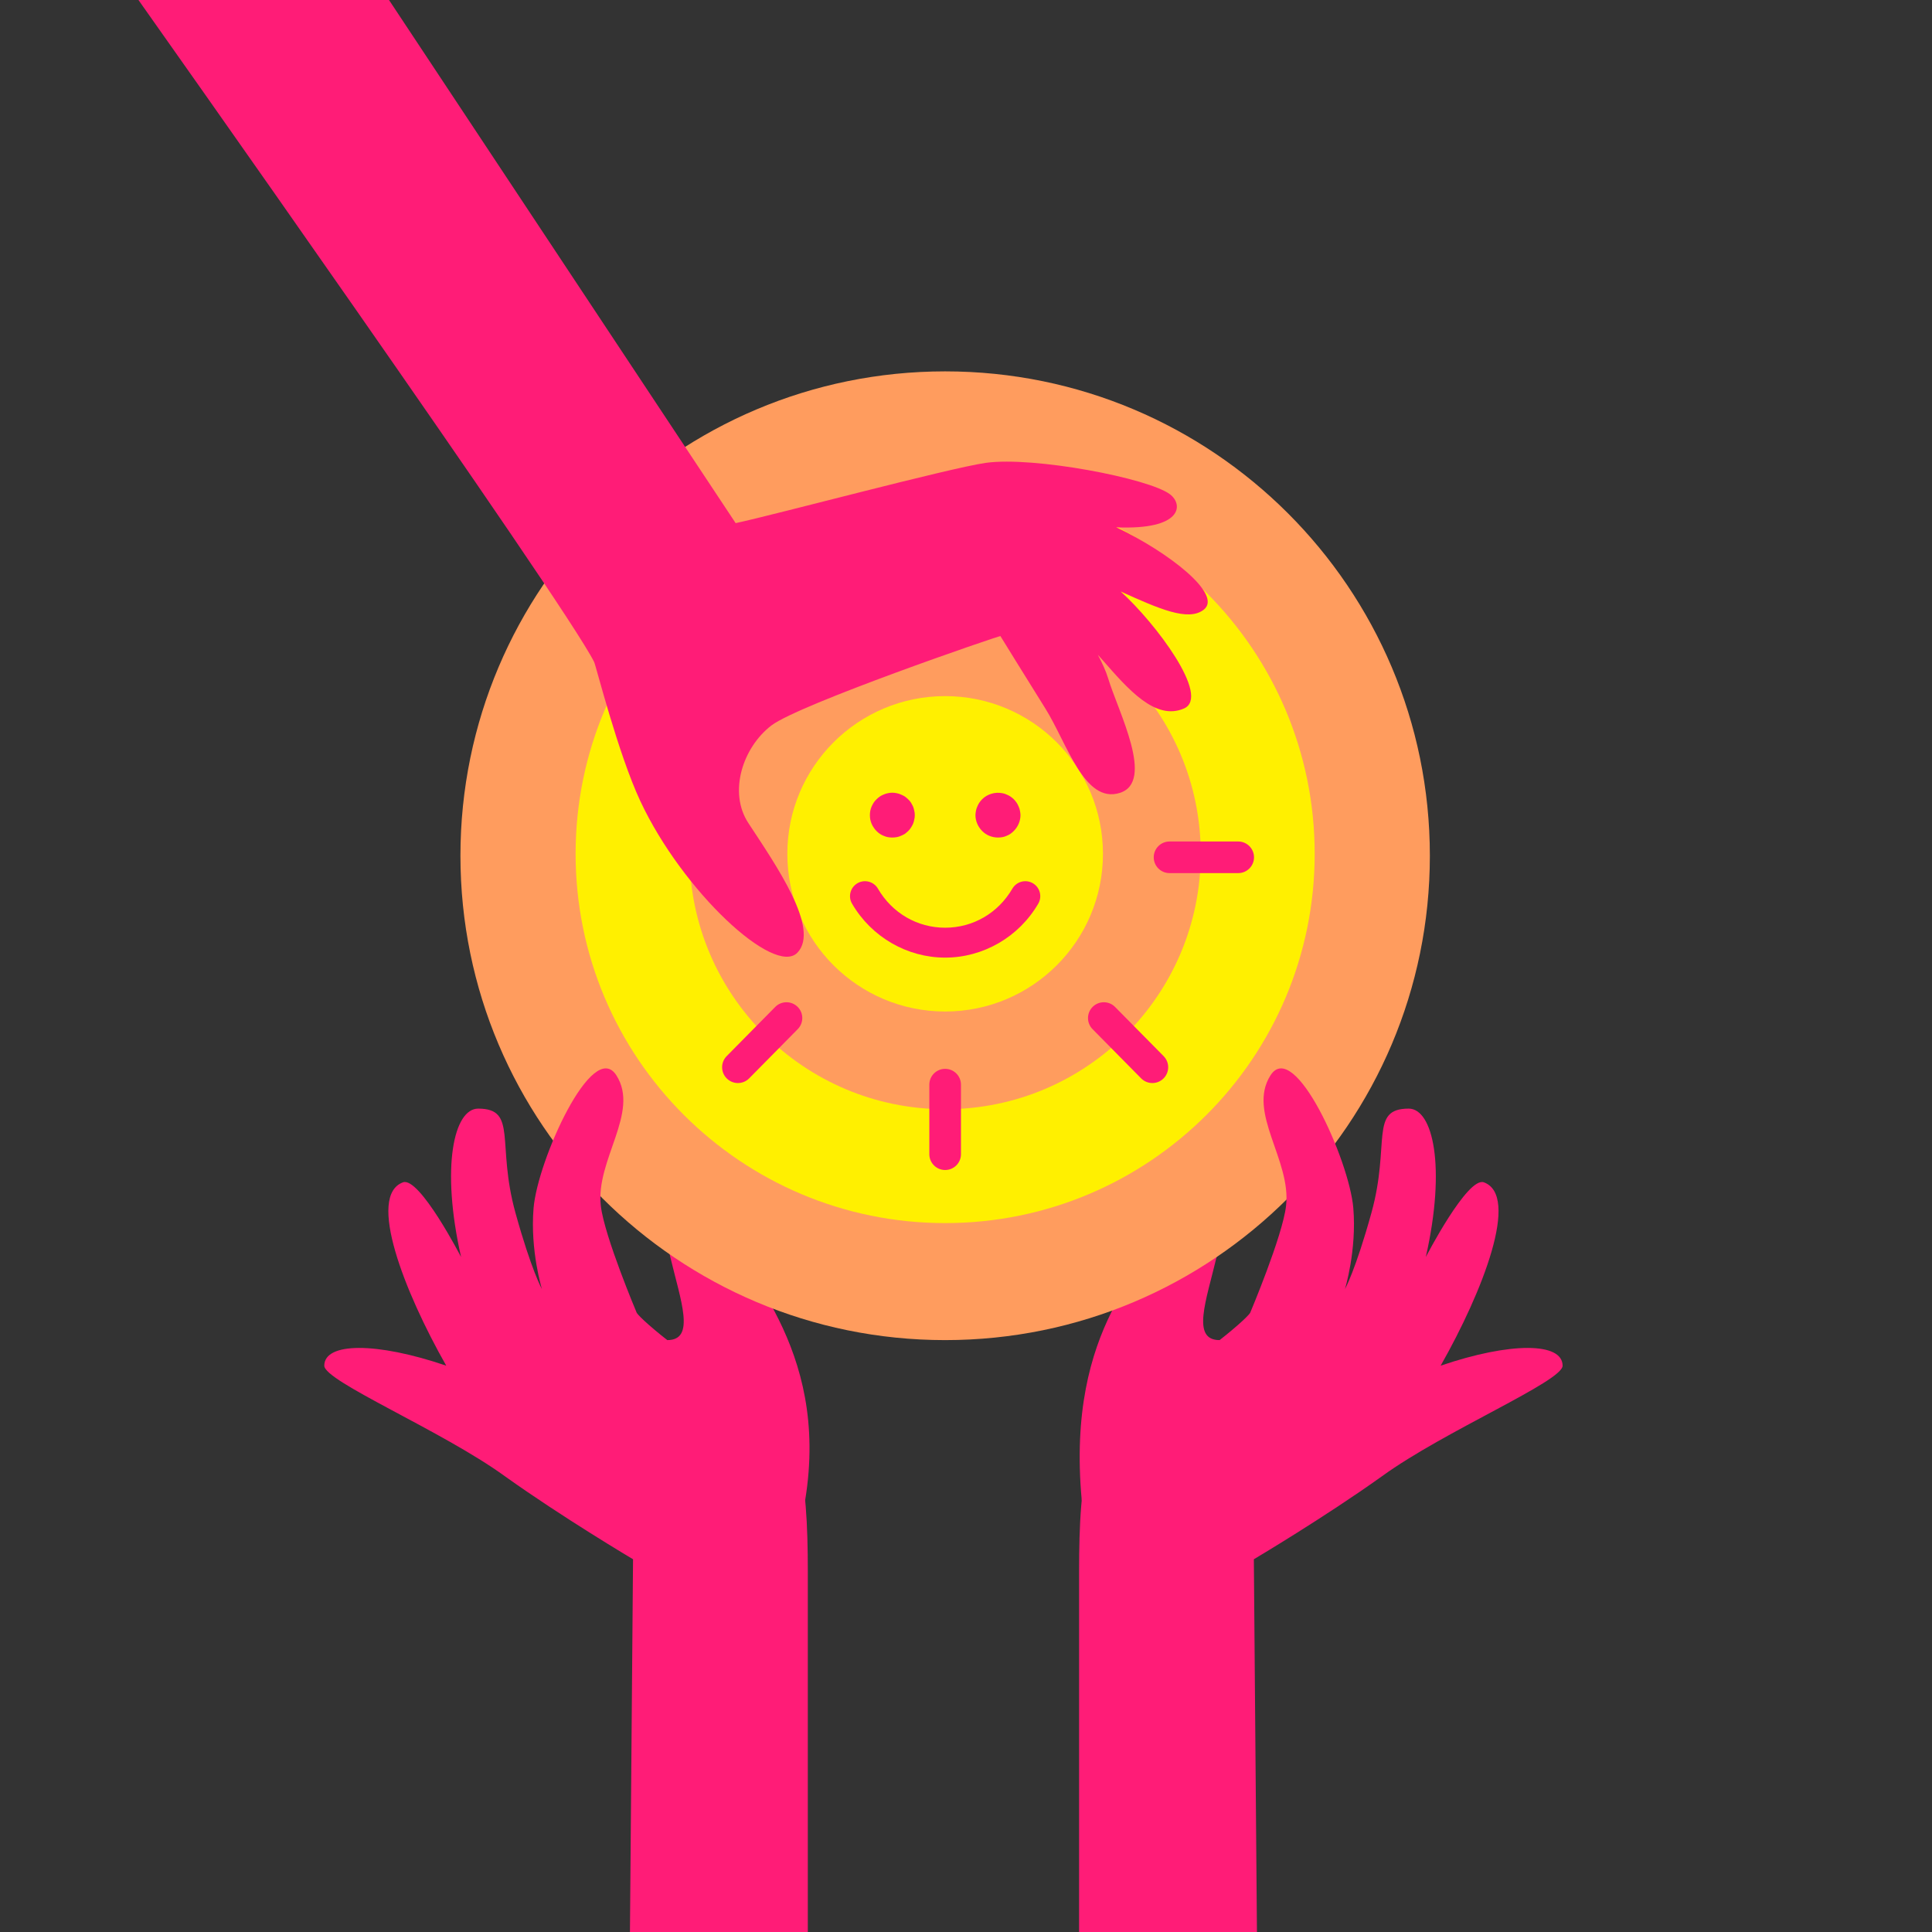<?xml version="1.0" encoding="UTF-8"?>
<svg width="600px" height="600px" viewBox="0 0 600 600" version="1.1" xmlns="http://www.w3.org/2000/svg" xmlns:xlink="http://www.w3.org/1999/xlink">
    <rect x="0" y="0" width="600" height="600" fill="#333333" stroke="none"/>
    <!-- Generator: Sketch 44 (41411) - http://www.bohemiancoding.com/sketch -->
    <title>teaser-service</title>
    <desc>Created with Sketch.</desc>
    <defs></defs>
    <g id="Assets" stroke="none" stroke-width="1" fill="none" fill-rule="evenodd">
        <g id="teaser-service">
            <g transform="translate(43, 0)" id="Page-1">
                <g>
                    <path d="M207.047,465.911 C214.945,417.815 185.869,393.372 181.683,379.843 C177.496,366.313 184.658,350.051 174.443,354.664 C145.575,367.7 181.948,416.183 164.228,416.183 L155.013,429.832 L198.313,468.664 L207.047,465.911 Z" id="Fill-1" fill="#FF1C77"></path>
                    <path d="M292.943,465.911 C287.92,411.264 314.121,393.372 318.307,379.843 C322.494,366.313 315.332,350.051 325.547,354.664 C354.415,367.7 318.043,416.183 335.762,416.183 L344.977,429.832 L301.677,468.664 L292.943,465.911 Z" id="Fill-3" fill="#FF1C77"></path>
                    <path d="M401.056,265.758 C401.056,182.68 333.66,115.332 250.523,115.332 C167.387,115.332 99.992,182.68 99.992,265.758 C99.992,348.835 167.387,416.182 250.523,416.182 C333.66,416.182 401.056,348.835 401.056,265.758" id="Fill-5" fill="#FF9C5E"></path>
                    <path d="M365.288,265.159 C365.288,201.822 313.907,150.476 250.523,150.476 C187.141,150.476 135.76,201.822 135.76,265.159 C135.76,328.497 187.141,379.843 250.523,379.843 C313.907,379.843 365.288,328.497 365.288,265.159" id="Fill-7" fill="#FFF000"></path>
                    <path d="M329.899,265.159 C329.899,221.353 294.361,185.841 250.524,185.841 C206.686,185.841 171.148,221.353 171.148,265.159 C171.148,308.966 206.686,344.479 250.524,344.479 C294.361,344.479 329.899,308.966 329.899,265.159" id="Fill-9" fill="#FF9C5E"></path>
                    <path d="M294.582,265.159 C294.582,240.844 274.857,221.131 250.524,221.131 C226.191,221.131 206.465,240.844 206.465,265.159 C206.465,289.475 226.191,309.187 250.524,309.187 C274.857,309.187 294.582,289.475 294.582,265.159" id="Fill-11" fill="#FFF000"></path>
                    <path d="M299.533,265.159 C299.533,238.112 277.59,216.184 250.523,216.184 C223.457,216.184 201.514,238.112 201.514,265.159 C201.514,292.207 223.457,314.134 250.523,314.134 C277.59,314.134 299.533,292.207 299.533,265.159" id="Fill-13" fill="#FFF000"></path>
                    <path d="M330.845,189.337 C336.796,184.675 320.059,171.564 303.67,163.759 C324.158,164.655 324.565,156.746 320.375,153.528 C313.909,148.562 278.075,141.681 263.182,143.741 L263.181,143.738 C251.498,145.428 197.838,159.82 185.464,162.463 L77.81,0 L0,0 C0,0 132.713,187.633 141.52,205.599 C142.098,206.779 148.907,233.948 155.874,248.821 C169.021,276.885 197.524,303.26 204.639,295.862 C211.752,288.463 198.034,268.76 189.407,255.606 C183.122,246.021 187.68,232.092 196.559,225.305 C205.161,218.732 267.176,197.426 267.765,197.522 C267.806,197.528 267.698,197.561 267.719,197.595 C268.194,198.366 275.091,209.551 281.629,220.003 C288.403,230.834 293.741,249.689 304.749,246.25 C315.757,242.812 304.276,221.03 301.125,210.619 C300.481,208.492 299.341,205.982 297.94,203.338 C298.491,203.945 299.03,204.545 299.547,205.136 C307.318,214.016 315.831,223.878 324.686,220.031 C333.112,216.369 315.794,193.372 305.018,183.683 C316.919,189.064 326.033,193.106 330.845,189.337" id="Fill-15" fill="#FF1C77"></path>
                    <path d="M250.525,297.397 C238.704,297.397 227.627,290.977 221.611,280.646 C220.32,278.428 221.073,275.586 223.29,274.296 C225.517,273.011 228.356,273.76 229.646,275.975 C234.069,283.575 241.873,288.11 250.525,288.11 C259.173,288.11 266.978,283.575 271.401,275.975 C272.695,273.76 275.538,273.011 277.756,274.296 C279.973,275.586 280.726,278.428 279.436,280.646 C273.42,290.977 262.343,297.397 250.525,297.397" id="Fill-17" fill="#FF1C77"></path>
                    <path d="M234.125,260.105 C233.679,260.105 233.189,260.065 232.739,259.984 C232.333,259.902 231.883,259.779 231.437,259.576 C231.027,259.413 230.621,259.21 230.255,258.966 C229.845,258.678 229.519,258.394 229.192,258.068 C228.866,257.742 228.583,257.418 228.336,257.01 C228.093,256.641 227.846,256.235 227.682,255.828 C227.523,255.38 227.36,254.973 227.277,254.525 C227.197,254.075 227.154,253.628 227.154,253.139 C227.154,252.691 227.197,252.243 227.277,251.793 C227.36,251.346 227.523,250.899 227.682,250.49 C227.846,250.082 228.093,249.675 228.336,249.269 C228.583,248.901 228.866,248.534 229.192,248.25 C229.519,247.924 229.845,247.638 230.255,247.353 C230.621,247.109 231.027,246.906 231.437,246.743 C231.883,246.537 232.333,246.416 232.739,246.334 C233.64,246.131 234.575,246.131 235.471,246.334 C235.92,246.416 236.37,246.537 236.776,246.743 C237.183,246.906 237.594,247.109 237.999,247.353 C238.365,247.638 238.736,247.924 239.058,248.25 C239.384,248.534 239.672,248.901 239.914,249.269 C240.162,249.675 240.365,250.082 240.567,250.49 C240.73,250.899 240.854,251.346 240.933,251.793 C241.058,252.243 241.096,252.691 241.096,253.139 C241.096,253.628 241.058,254.075 240.933,254.525 C240.854,254.973 240.73,255.38 240.567,255.828 C240.365,256.235 240.162,256.641 239.914,257.01 C239.672,257.418 239.384,257.742 239.058,258.068 C238.736,258.394 238.365,258.678 237.999,258.966 C237.594,259.21 237.183,259.413 236.776,259.576 C236.37,259.779 235.92,259.902 235.471,259.984 C235.025,260.065 234.575,260.105 234.125,260.105" id="Fill-19" fill="#FF1C77"></path>
                    <path d="M266.95,260.105 C265.074,260.105 263.278,259.373 262.017,258.068 C260.71,256.765 259.934,254.973 259.934,253.139 C259.934,252.691 260.017,252.243 260.097,251.793 C260.18,251.346 260.3,250.899 260.508,250.49 C260.671,250.082 260.873,249.675 261.116,249.309 C261.403,248.901 261.69,248.534 262.017,248.208 C263.606,246.619 266.01,245.887 268.295,246.334 C268.742,246.416 269.191,246.537 269.598,246.743 C270.007,246.906 270.414,247.109 270.78,247.353 C271.19,247.598 271.513,247.924 271.839,248.208 C272.166,248.534 272.452,248.901 272.739,249.309 C272.982,249.675 273.185,250.082 273.348,250.49 C273.551,250.899 273.675,251.346 273.758,251.793 C273.838,252.243 273.921,252.691 273.921,253.139 C273.921,254.973 273.145,256.765 271.839,258.068 C271.513,258.394 271.19,258.678 270.78,258.966 C270.414,259.21 270.007,259.413 269.598,259.576 C269.191,259.779 268.742,259.902 268.295,259.984 C267.846,260.065 267.396,260.105 266.95,260.105" id="Fill-21" fill="#FF1C77"></path>
                    <path d="M250.523,363.357 C247.811,363.357 245.613,361.16 245.613,358.449 L245.613,336.846 C245.613,334.136 247.811,331.939 250.523,331.939 C253.236,331.939 255.434,334.136 255.434,336.846 L255.434,358.449 C255.434,361.16 253.236,363.357 250.523,363.357" id="Fill-23" fill="#FF1C77"></path>
                    <path d="M341.536,271.151 L320.213,271.151 C317.5,271.151 315.302,268.954 315.302,266.244 C315.302,263.533 317.5,261.335 320.213,261.335 L341.536,261.335 C344.248,261.335 346.446,263.533 346.446,266.244 C346.446,268.954 344.248,271.151 341.536,271.151" id="Fill-25" fill="#FF1C77"></path>
                    <path d="M314.879,336.35 C313.611,336.35 312.344,335.863 311.383,334.888 L296.306,319.614 C294.401,317.684 294.423,314.576 296.353,312.674 C298.283,310.769 301.391,310.788 303.297,312.722 L318.374,327.996 C320.279,329.926 320.258,333.032 318.327,334.935 C317.371,335.878 316.124,336.35 314.879,336.35" id="Fill-27" fill="#FF1C77"></path>
                    <path d="M186.168,336.35 C184.922,336.35 183.675,335.878 182.719,334.935 C180.789,333.032 180.768,329.926 182.673,327.996 L197.749,312.722 C199.65,310.788 202.762,310.769 204.694,312.674 C206.625,314.576 206.646,317.684 204.741,319.614 L189.663,334.888 C188.704,335.863 187.436,336.35 186.168,336.35" id="Fill-29" fill="#FF1C77"></path>
                    <path d="M404.408,424.123 L404.408,424.123 C417.538,401.004 429.068,371.297 417.834,367.183 C412.74,365.317 399.797,390.387 399.797,390.387 C406.144,362.311 402.002,344.283 394.482,344.29 C382.185,344.302 388.866,355.148 382.914,376.641 C377.97,394.495 374.683,400.363 374.683,400.363 C374.683,400.363 378.377,388.347 377.287,375.202 C376.057,360.368 358.944,322.375 351.562,333.966 C344.231,345.476 358.09,360.281 356.39,374.548 C355.262,384.017 345.239,407.731 345.239,407.731 C343.711,410.132 325.921,425.189 312.731,430.538 C294.496,437.93 292.117,458.749 292.117,488.155 L292.117,607.963 L347.422,607.963 L346.393,484.239 C346.393,484.239 368.353,471.216 386.21,458.445 L386.21,458.446 C405.614,444.364 442.301,428.983 442.282,424.123 C442.254,416.853 426.18,416.706 404.408,424.123" id="Fill-31" fill="#FF1C77"></path>
                    <path d="M95.583,424.123 L95.583,424.123 C82.452,401.004 70.923,371.297 82.156,367.183 C87.25,365.317 100.194,390.387 100.194,390.387 C93.845,362.311 97.989,344.283 105.509,344.29 C117.805,344.302 111.125,355.148 117.076,376.641 C122.021,394.495 125.306,400.363 125.306,400.363 C125.306,400.363 121.613,388.347 122.704,375.202 C123.934,360.368 141.047,322.375 148.429,333.966 C155.76,345.476 141.899,360.281 143.599,374.548 C144.727,384.017 154.752,407.731 154.752,407.731 C156.278,410.132 174.068,425.189 187.258,430.538 C205.494,437.93 207.873,458.749 207.873,488.155 L207.873,607.963 L152.569,607.963 L153.596,484.239 C153.596,484.239 131.638,471.216 113.78,458.445 L113.78,458.446 C94.375,444.364 57.689,428.983 57.708,424.123 C57.737,416.853 73.809,416.706 95.583,424.123" id="Fill-33" fill="#FF1C77"></path>
                </g>
            </g>
        </g>
    </g>
</svg>